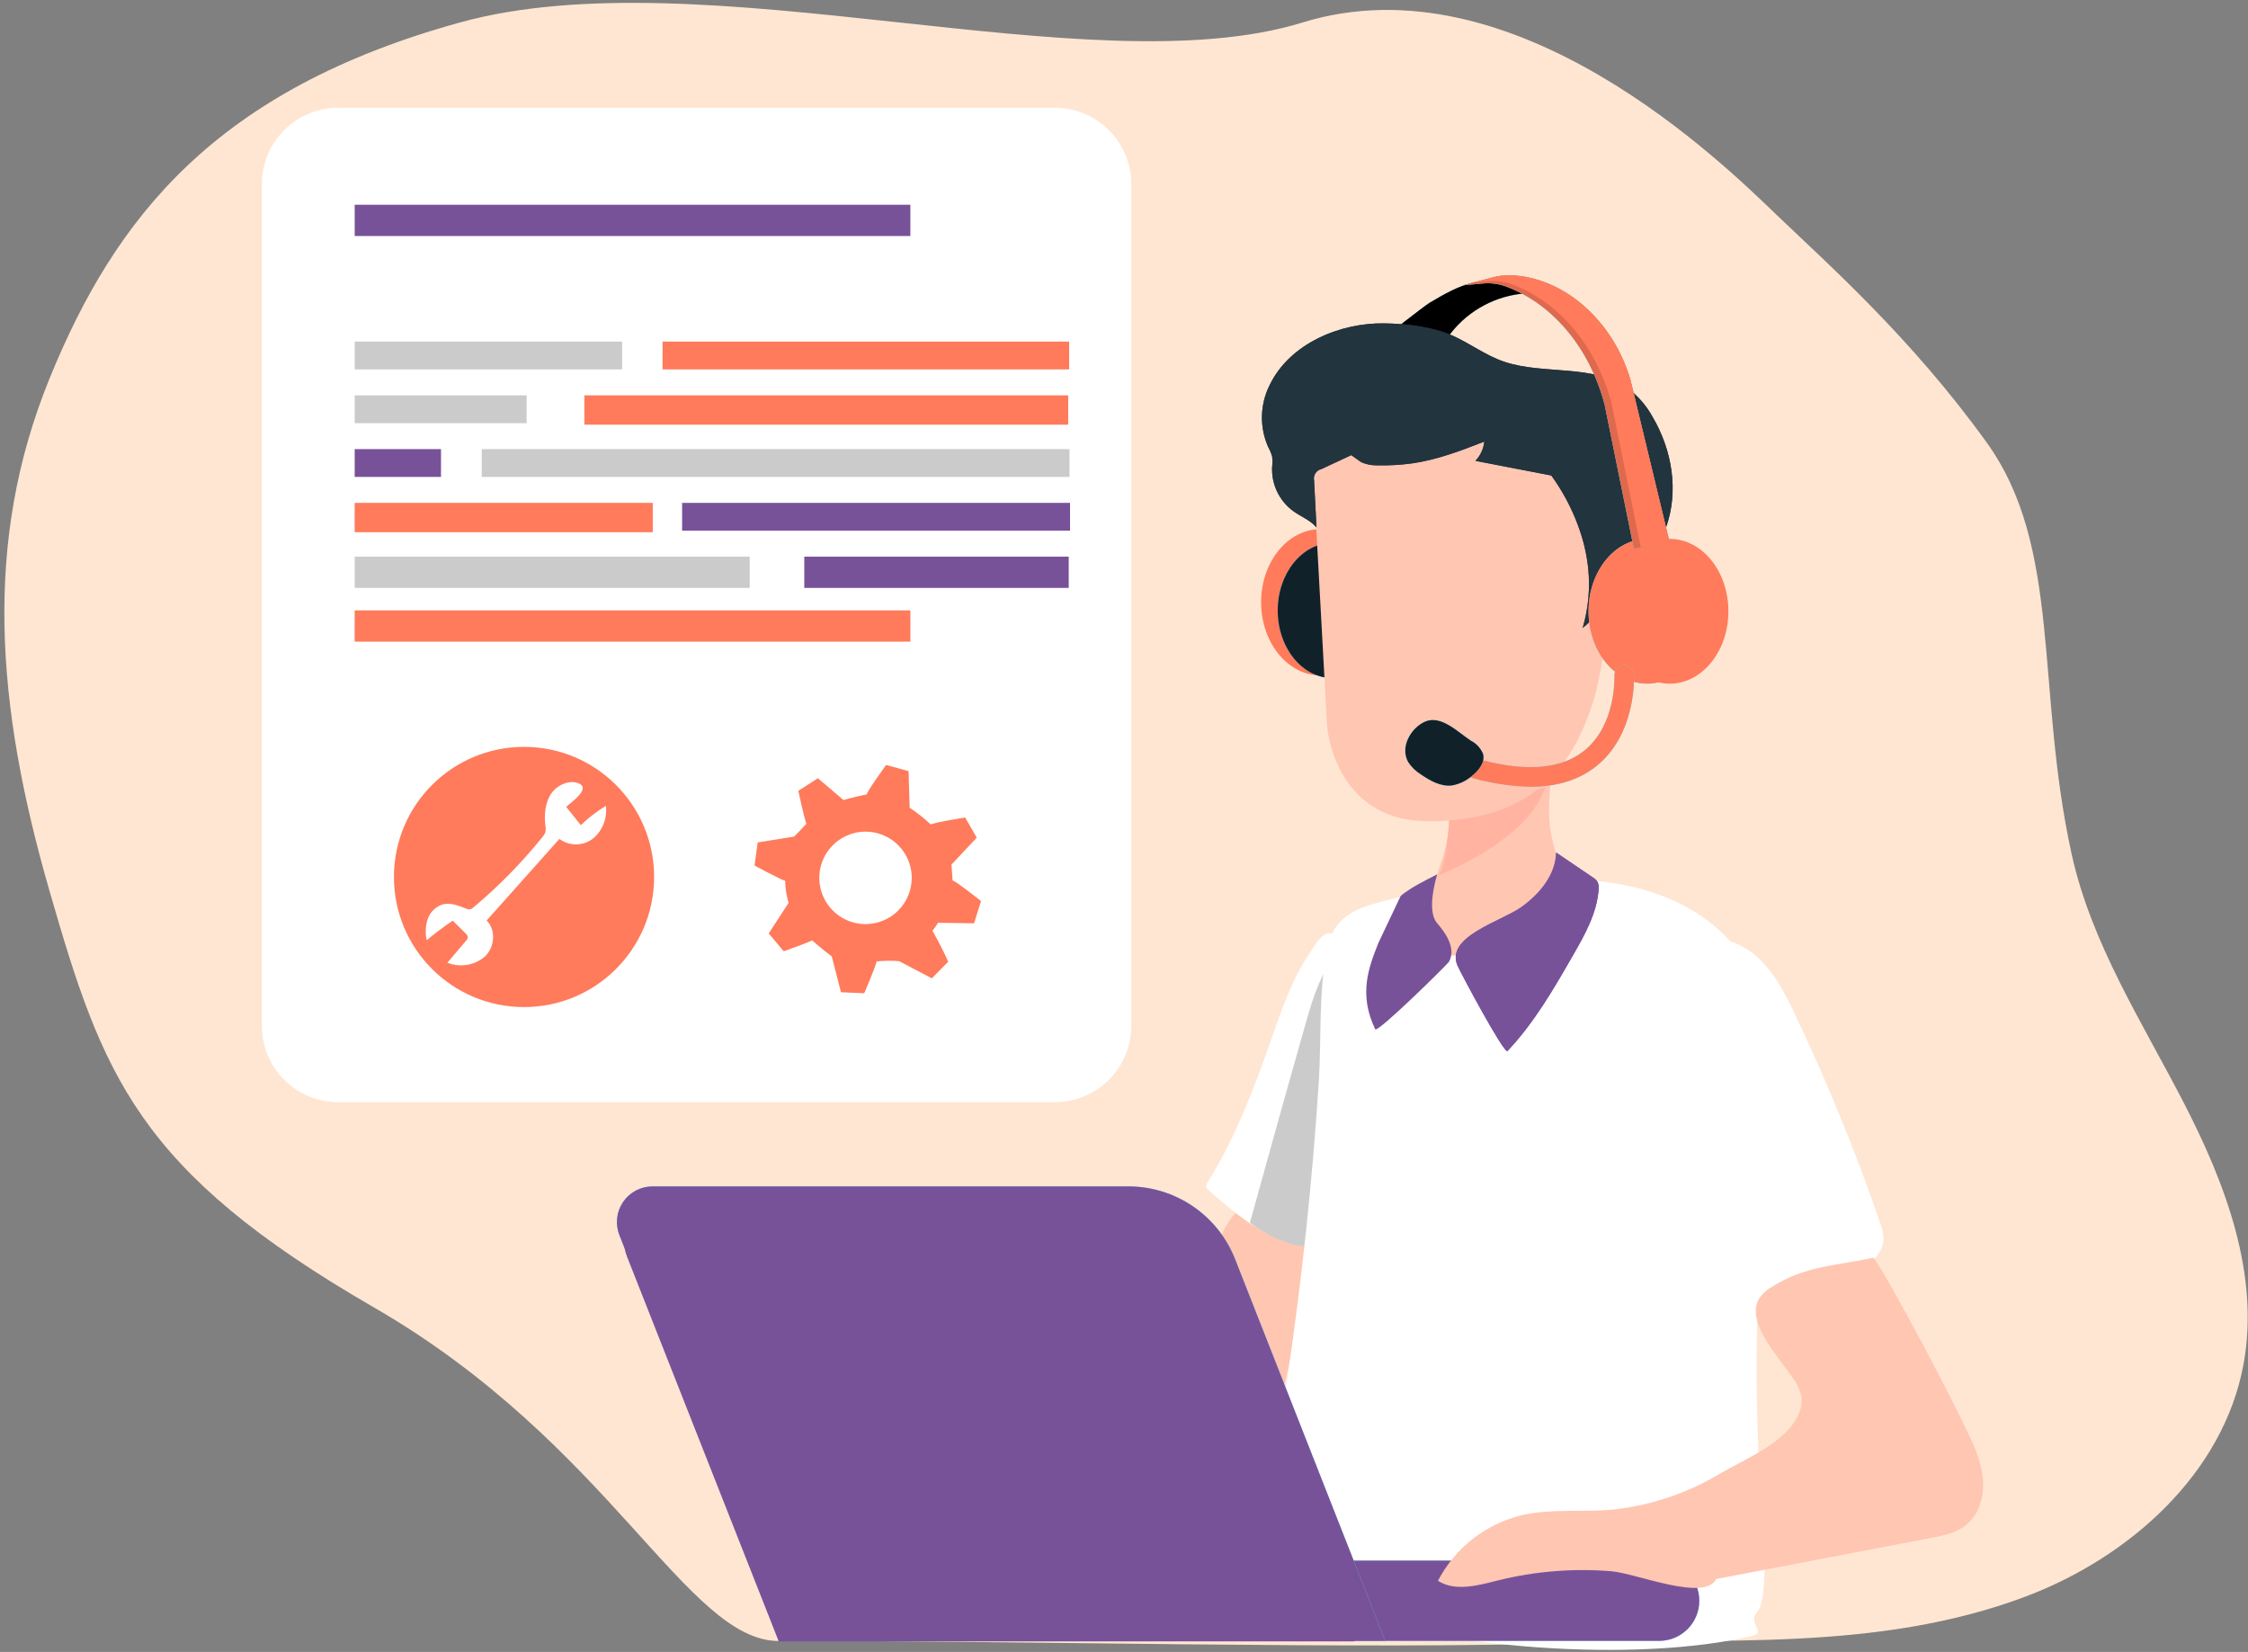 <svg width="460" height="338" viewBox="0 0 460 338" fill="none" xmlns="http://www.w3.org/2000/svg">
<rect x="0" y="0" width="460" height="338" fill="#808080" stroke="none"/>
<path d="M414.6 326.621C435.77 318.621 454.91 301.511 459.06 279.251C462.48 260.891 455.43 242.251 446.86 225.641C438.29 209.031 427.91 192.981 423.91 174.741C416.46 140.821 422.003 112 406.503 90.5C391.003 69 374.003 54 363.503 43.932C353.003 33.863 309.913 -8.78 266.503 4.61C223.093 18 143.973 -9.18 94.075 4.609C44.176 18.398 23.574 44.385 10.073 77.603C-3.427 110.822 -0.847 144.207 10.077 182.104C21 220 28.003 239.5 76.503 267.5C125.003 295.5 140.519 335.851 159.449 335.761C201.639 335.551 282.59 337.621 321.7 336.121C351 334.971 383.93 338.201 414.6 326.621Z" fill="#FFE6D2"/>
<path d="M233.777 291.512C232.777 294.362 231.897 297.632 233.347 300.282C234.316 301.759 235.622 302.986 237.157 303.862L250.957 313.242C253.607 315.042 256.417 316.892 259.597 317.132C262.777 317.372 266.387 315.342 266.657 312.132C266.977 308.462 263.127 305.952 261.327 302.732C258.967 298.512 260.267 293.282 261.497 288.602C264.598 276.823 266.864 264.84 268.277 252.742C265.447 251.582 257.207 246.392 254.277 247.252C250.977 248.252 247.997 257.482 246.527 260.492C241.558 270.522 237.298 280.887 233.777 291.512V291.512Z" fill="#FFC6B2"/>
<path d="M260.247 212.36C256.667 222.53 252.867 232.73 247.127 241.87C246.919 242.135 246.809 242.464 246.817 242.8C246.908 243.117 247.106 243.393 247.377 243.58C253.147 248.63 259.377 253.9 266.967 254.99C267.461 255.105 267.98 255.059 268.447 254.86C268.885 254.55 269.208 254.103 269.367 253.59C274.207 242.38 275.917 230.1 275.757 217.96C275.652 211.896 275.171 205.845 274.317 199.84C274.117 198.38 274.007 191.9 272.737 191.14C270.807 190 268.687 193.98 267.847 195.23C264.367 200.44 262.307 206.44 260.247 212.36Z" fill="white"/>
<path d="M275.937 192.98C275.937 192.98 271.427 194.67 267.757 207.37C264.087 220.07 255.77 250.161 255.77 250.161C255.77 250.161 264.578 257.391 272.71 254.391C280.841 251.391 275.937 192.98 275.937 192.98Z" fill="#CBCBCB"/>
<path d="M314.378 179.901C321.758 179.671 329.228 180.031 336.328 182.031C343.428 184.031 350.178 187.811 354.838 193.541C359.998 199.881 362.258 208.171 362.778 216.321C363.298 224.471 362.218 232.641 361.398 240.781C359.477 259.834 358.969 279.003 359.878 298.131C360.098 302.711 362.718 326.621 359.498 329.891C357.498 331.951 361.498 334.011 358.648 334.691C335.348 340.291 293.488 337.541 271.428 328.201C265.818 325.821 260.188 322.511 257.428 317.091C254.428 311.221 262.528 287.951 263.498 281.421C266.438 261.494 268.558 241.461 269.858 221.321C270.428 212.411 269.768 202.811 271.598 194.061C272.928 187.711 277.018 185.981 282.918 184.421C293.204 181.745 303.756 180.229 314.378 179.901Z" fill="white"/>
<path d="M333.549 284.151C332.779 288.201 331.769 292.431 328.999 295.491C326.807 297.681 324.127 299.319 321.179 300.271C307.279 305.511 291.429 304.691 278.109 311.271C277.169 311.682 276.304 312.246 275.549 312.941C272.979 315.481 273.699 319.941 275.739 322.941C280.269 329.571 289.079 331.431 297.029 332.661C316.089 335.661 335.549 338.111 354.599 335.041C355.635 334.966 356.627 334.586 357.449 333.951C358.106 333.187 358.527 332.249 358.659 331.251C362.979 312.071 359.579 292.101 359.499 272.441C359.499 261.101 360.499 249.751 359.729 238.441C359.341 231.402 357.878 224.465 355.389 217.871C353.619 213.391 348.439 203.501 345.329 212.681C340.389 227.271 338.969 243.001 337.189 258.211C336.219 266.881 335.179 275.561 333.549 284.151Z" fill="url(#paint0_linear)"/>
<path d="M339.51 319.312H177.89C173.355 319.312 169.68 322.988 169.68 327.522C169.68 332.057 173.355 335.732 177.89 335.732H339.51C344.044 335.732 347.72 332.057 347.72 327.522C347.72 322.988 344.044 319.312 339.51 319.312Z" fill="#68E1FD"/>
<path d="M339.51 319.312H177.89C173.355 319.312 169.68 322.988 169.68 327.522C169.68 332.057 173.355 335.732 177.89 335.732H339.51C344.044 335.732 347.72 332.057 347.72 327.522C347.72 322.988 344.044 319.312 339.51 319.312Z" fill="#785299"/>
<path d="M296.548 195.442C293.238 194.912 291.378 191.582 292.858 183.562C293.018 182.672 293.228 181.812 293.468 180.952C293.468 180.792 293.558 180.632 293.598 180.472C293.958 179.232 294.368 177.992 294.768 176.762C295.882 173.81 296.471 170.686 296.508 167.532C296.418 165.232 296.238 162.842 297.088 160.722C297.905 158.923 299.185 157.373 300.798 156.232C304.368 153.482 314.798 148.312 316.798 155.142C317.688 158.062 317.038 161.462 316.998 164.452C316.798 168.736 317.585 173.01 319.298 176.942C321.478 181.322 304.678 196.742 296.548 195.442Z" fill="#FFC6B2"/>
<path d="M294.199 179.152C294.199 179.152 312.639 172.152 316.199 161.082L296.549 167.512C296.549 167.512 296.079 177.642 294.199 179.152Z" fill="#FFB3A0"/>
<path d="M344.19 203.092C342.308 224.013 345.776 245.069 354.27 264.282C354.521 264.99 354.944 265.626 355.5 266.132C356.397 266.689 357.447 266.948 358.5 266.872C366.726 267.049 374.774 264.464 381.36 259.532C383.36 258.022 385.24 256.092 385.41 253.742C385.414 252.482 385.166 251.234 384.68 250.072C379.574 235.236 373.614 220.708 366.83 206.562C364.31 201.322 360.93 195.182 354.83 192.872C347.49 190.102 344.7 197.612 344.19 203.092Z" fill="white"/>
<path d="M308.459 215.051C313.929 209.281 317.939 202.311 321.899 195.421C324.309 191.221 326.779 186.831 327.119 181.991C327.205 181.442 327.118 180.879 326.869 180.381C326.628 180.034 326.314 179.744 325.949 179.531L318.439 174.441C318.309 179.051 314.999 183.011 311.219 185.661C307.219 188.501 295.769 191.611 298.219 197.501C298.829 198.991 307.819 215.721 308.459 215.051Z" fill="#785299"/>
<path d="M308.459 215.051C313.929 209.281 317.939 202.311 321.899 195.421C324.309 191.221 326.779 186.831 327.119 181.991C327.205 181.442 327.118 180.879 326.869 180.381C326.628 180.034 326.314 179.744 325.949 179.531L318.439 174.441C318.309 179.051 314.999 183.011 311.219 185.661C307.219 188.501 295.769 191.611 298.219 197.501C298.829 198.991 307.819 215.721 308.459 215.051Z" fill="#785299"/>
<path d="M282.077 192.889C280.077 197.889 277.943 203.396 281.407 210.595C281.814 211.432 295.467 198.038 296.501 196.788C298.078 193.891 295.577 190.62 294.077 188.891C292.577 187.163 292.802 183.366 294.078 178.891C294.078 178.891 290.078 180.891 288.578 181.891C287.078 182.891 287.078 182.891 286.577 183.389L282.077 192.889Z" fill="#785299"/>
<path d="M351.188 323.071L394.988 314.701C397.578 314.201 400.278 313.701 402.328 312.001C405.138 309.741 406.128 305.781 405.718 302.191C405.308 298.601 403.718 295.271 402.138 292.011C395.918 279.131 383.298 256.011 383.218 257.361C375.558 258.981 369.218 259.061 362.638 263.271C361.505 263.883 360.548 264.775 359.858 265.861C357.228 270.861 364.418 278.161 366.858 281.961C367.794 283.176 368.418 284.6 368.678 286.111C368.731 287.179 368.532 288.244 368.098 289.221C365.728 295.041 357.288 298.431 352.098 301.421C345.313 305.524 337.705 308.078 329.818 308.901C323.698 309.421 317.448 308.631 311.468 310.001C307.801 310.875 304.364 312.527 301.391 314.846C298.418 317.165 295.979 320.097 294.238 323.441C297.798 325.701 302.428 324.391 306.528 323.361C314.125 321.477 321.978 320.846 329.778 321.491C334.838 321.921 348.788 327.781 351.188 323.071Z" fill="#FFC6B2"/>
<path d="M283.467 335.742H159.467L126.757 252.742C126.313 251.635 126.149 250.436 126.276 249.25C126.404 248.065 126.821 246.928 127.49 245.941C128.16 244.954 129.061 244.146 130.115 243.588C131.169 243.031 132.344 242.74 133.537 242.742H230.877C235.591 242.74 240.197 244.157 244.094 246.809C247.991 249.461 250.999 253.226 252.727 257.612L283.467 335.742Z" fill="#68E1FD"/>
<path d="M283.467 335.742H159.467L126.757 252.742C126.313 251.635 126.149 250.436 126.276 249.25C126.404 248.065 126.821 246.928 127.49 245.941C128.16 244.954 129.061 244.146 130.115 243.588C131.169 243.031 132.344 242.74 133.537 242.742H230.877C235.591 242.74 240.197 244.157 244.094 246.809C247.991 249.461 250.999 253.226 252.727 257.612L283.467 335.742Z" fill="#785299"/>
<path d="M277.167 335.831H159.347L128.267 257.021C127.854 255.971 127.703 254.835 127.828 253.713C127.953 252.592 128.35 251.517 128.985 250.584C129.619 249.65 130.473 248.886 131.47 248.358C132.467 247.829 133.579 247.552 134.707 247.551H227.167C231.645 247.554 236.019 248.903 239.721 251.423C243.423 253.942 246.282 257.516 247.927 261.681L277.167 335.831Z" fill="#785299"/>
<path d="M292.549 61.933C295.549 60.173 298.549 58.383 301.939 57.723C305.329 57.063 309.939 57.463 312.229 60.023C309.26 60.231 306.366 61.057 303.734 62.446C301.101 63.836 298.787 65.759 296.939 68.093C296.767 68.396 296.495 68.629 296.169 68.753C295.89 68.782 295.609 68.73 295.359 68.603C293.979 68.083 283.639 70.443 283.039 69.193C283.069 69.193 291.279 62.703 292.549 61.933Z" fill="#68E1FD"/>
<path d="M292.549 61.933C295.549 60.173 298.549 58.383 301.939 57.723C305.329 57.063 309.939 57.463 312.229 60.023C309.26 60.231 306.366 61.057 303.734 62.446C301.101 63.836 298.787 65.759 296.939 68.093C296.767 68.396 296.495 68.629 296.169 68.753C295.89 68.782 295.609 68.73 295.359 68.603C293.979 68.083 283.639 70.443 283.039 69.193C283.069 69.193 291.279 62.703 292.549 61.933Z" fill="url(#paint1_linear)"/>
<path d="M270.199 138.19C276.903 138.19 282.339 131.492 282.339 123.23C282.339 114.967 276.903 108.27 270.199 108.27C263.494 108.27 258.059 114.967 258.059 123.23C258.059 131.492 263.494 138.19 270.199 138.19Z" fill="#FF7B5B"/>
<path d="M272.687 138.75C278.889 138.75 283.917 132.554 283.917 124.91C283.917 117.267 278.889 111.07 272.687 111.07C266.485 111.07 261.457 117.267 261.457 124.91C261.457 132.554 266.485 138.75 272.687 138.75Z" fill="#68E1FD"/>
<path d="M272.687 138.75C278.889 138.75 283.917 132.554 283.917 124.91C283.917 117.267 278.889 111.07 272.687 111.07C266.485 111.07 261.457 117.267 261.457 124.91C261.457 132.554 266.485 138.75 272.687 138.75Z" fill="#112129"/>
<path d="M268.738 97.029L271.548 148.439C271.548 148.439 272.798 167.839 292.028 168.029C315.128 168.259 322.158 154.829 325.668 144.609C329.178 134.389 332.348 104.369 325.668 96.069C318.988 87.769 281.398 67.339 268.738 97.029Z" fill="#FFC6B2"/>
<path d="M283.349 66.161C274.289 66.001 263.939 70.231 259.809 78.781C258.818 80.748 258.279 82.912 258.23 85.114C258.182 87.316 258.625 89.502 259.529 91.511C259.861 92.102 260.123 92.729 260.309 93.381C260.399 94.101 260.399 94.83 260.309 95.551C260.23 97.288 260.581 99.017 261.329 100.587C262.077 102.157 263.2 103.518 264.599 104.551C266.189 105.701 268.119 106.421 269.389 107.911L268.899 98.341C268.786 97.823 268.882 97.283 269.167 96.837C269.452 96.39 269.902 96.075 270.419 95.961L276.509 93.121C276.509 93.121 278.389 94.491 278.619 94.601C279.63 95.031 280.721 95.239 281.819 95.211C284.206 95.267 286.594 95.133 288.959 94.811C294.069 94.081 298.959 92.211 303.729 90.351C303.575 91.829 302.935 93.215 301.909 94.291L317.439 97.291C319.714 100.418 321.547 103.844 322.889 107.471C323.963 110.305 324.668 113.266 324.989 116.281C325.405 120.379 325.021 124.519 323.859 128.471C324.915 127.665 325.84 126.7 326.599 125.611C328.003 126.586 329.557 127.325 331.199 127.801C331.541 127.928 331.911 127.959 332.269 127.891C333.029 127.681 333.189 126.781 333.269 126.061C333.889 119.611 338.689 114.161 340.889 108.001C343.559 100.541 342.209 92.151 338.129 85.241C336.92 83.051 335.277 81.132 333.299 79.601C326.149 74.361 315.989 76.761 307.829 74.021C303.949 72.721 300.829 70.251 297.119 68.621C292.999 66.871 287.839 66.241 283.349 66.161Z" fill="#3F3D56"/>
<path d="M283.349 66.161C274.289 66.001 263.939 70.231 259.809 78.781C258.818 80.748 258.279 82.912 258.23 85.114C258.182 87.316 258.625 89.502 259.529 91.511C259.861 92.102 260.123 92.729 260.309 93.381C260.399 94.101 260.399 94.83 260.309 95.551C260.23 97.288 260.581 99.017 261.329 100.587C262.077 102.157 263.2 103.518 264.599 104.551C266.189 105.701 268.119 106.421 269.389 107.911L268.899 98.341C268.786 97.823 268.882 97.283 269.167 96.837C269.452 96.39 269.902 96.075 270.419 95.961L276.509 93.121C276.509 93.121 278.389 94.491 278.619 94.601C279.63 95.031 280.721 95.239 281.819 95.211C284.206 95.267 286.594 95.133 288.959 94.811C294.069 94.081 298.959 92.211 303.729 90.351C303.575 91.829 302.935 93.215 301.909 94.291L317.439 97.291C319.714 100.418 321.547 103.844 322.889 107.471C323.963 110.305 324.668 113.266 324.989 116.281C325.405 120.379 325.021 124.519 323.859 128.471C324.915 127.665 325.84 126.7 326.599 125.611C328.003 126.586 329.557 127.325 331.199 127.801C331.541 127.928 331.911 127.959 332.269 127.891C333.029 127.681 333.189 126.781 333.269 126.061C333.889 119.611 338.689 114.161 340.889 108.001C343.559 100.541 342.209 92.151 338.129 85.241C336.92 83.051 335.277 81.132 333.299 79.601C326.149 74.361 315.989 76.761 307.829 74.021C303.949 72.721 300.829 70.251 297.119 68.621C292.999 66.871 287.839 66.241 283.349 66.161Z" fill="#22343D"/>
<path d="M337.069 139.882C343.702 139.882 349.079 133.251 349.079 125.072C349.079 116.892 343.702 110.262 337.069 110.262C330.436 110.262 325.059 116.892 325.059 125.072C325.059 133.251 330.436 139.882 337.069 139.882Z" fill="#68E1FD"/>
<path d="M337.069 139.882C343.702 139.882 349.079 133.251 349.079 125.072C349.079 116.892 343.702 110.262 337.069 110.262C330.436 110.262 325.059 116.892 325.059 125.072C325.059 133.251 330.436 139.882 337.069 139.882Z" fill="#FF7B5B"/>
<path d="M341.666 139.882C348.299 139.882 353.676 133.251 353.676 125.072C353.676 116.892 348.299 110.262 341.666 110.262C335.033 110.262 329.656 116.892 329.656 125.072C329.656 133.251 335.033 139.882 341.666 139.882Z" fill="#FF7B5B"/>
<path d="M341.757 111.441L335.757 112.081L334.327 112.231L328.327 82.701C325.207 71.021 317.577 62.041 308.007 58.561C306.525 58.044 304.949 57.856 303.387 58.011L299.297 58.381L301.297 57.851L305.297 56.791C306.547 56.446 307.841 56.288 309.137 56.321C319.817 56.711 329.947 65.321 333.617 77.661L341.757 111.441Z" fill="#68E1FD"/>
<path d="M341.757 111.441L335.757 112.081L334.327 112.231L328.327 82.701C325.207 71.021 317.577 62.041 308.007 58.561C306.525 58.044 304.949 57.856 303.387 58.011L299.297 58.381L301.297 57.851L305.297 56.791C306.547 56.446 307.841 56.288 309.137 56.321C319.817 56.711 329.947 65.321 333.617 77.661L341.757 111.441Z" fill="#DF694D"/>
<path d="M341.757 111.441L335.757 112.081L329.757 82.481C326.587 70.681 318.887 61.631 309.227 58.121C307.732 57.585 306.136 57.394 304.557 57.561L301.297 57.851L305.297 56.791C306.547 56.446 307.841 56.288 309.137 56.321C319.817 56.711 329.947 65.321 333.617 77.661L341.757 111.441Z" fill="#FF7B5B"/>
<path d="M215.848 22.051H69.218C60.58 22.051 53.578 29.053 53.578 37.691V209.871C53.578 218.509 60.58 225.511 69.218 225.511H215.848C224.486 225.511 231.488 218.509 231.488 209.871V37.691C231.488 29.053 224.486 22.051 215.848 22.051Z" fill="white"/>
<path d="M107.229 206.053C121.931 206.053 133.849 194.134 133.849 179.432C133.849 164.731 121.931 152.812 107.229 152.812C92.528 152.812 80.609 164.731 80.609 179.432C80.609 194.134 92.528 206.053 107.229 206.053Z" fill="#FF7B5B"/>
<path d="M186.288 41.891H72.578V48.291H186.288V41.891Z" fill="#785299"/>
<path d="M186.288 124.891H72.578V131.291H186.288V124.891Z" fill="#FF7B5B"/>
<path d="M153.408 113.891H72.578V120.291H153.408V113.891Z" fill="#CBCBCB"/>
<path d="M218.688 113.891H164.578V120.291H218.688V113.891Z" fill="#785299"/>
<path d="M218.778 69.891H135.578V75.581H218.778V69.891Z" fill="#FF7B5B"/>
<path d="M218.578 80.891H119.578V86.891H218.578V80.891Z" fill="#FF7B5B"/>
<path d="M127.298 69.891H72.578V75.581H127.298V69.891Z" fill="#CBCBCB"/>
<path d="M218.848 91.891H98.578V97.581H218.848V91.891Z" fill="#CBCBCB"/>
<path d="M90.238 91.891H72.578V97.581H90.238V91.891Z" fill="#785299"/>
<path d="M218.958 102.891H139.578V108.581H218.958V102.891Z" fill="#785299"/>
<path d="M133.578 102.891H72.578V108.891H133.578V102.891Z" fill="#FF7B5B"/>
<path d="M107.768 80.891H72.578V86.581H107.768V80.891Z" fill="#CBCBCB"/>
<path d="M113.127 161.93C111.567 163.84 111.307 166.51 111.597 168.93C111.687 169.369 111.687 169.822 111.597 170.26C111.464 170.63 111.26 170.969 110.997 171.26C106.759 176.527 102.013 181.364 96.827 185.7C96.681 185.841 96.507 185.95 96.317 186.02C95.977 186.091 95.624 186.041 95.317 185.88C93.817 185.29 92.207 184.65 90.637 185.03C89.925 185.243 89.274 185.621 88.737 186.134C88.2 186.647 87.792 187.279 87.547 187.98C87.062 189.393 86.982 190.914 87.317 192.37C89.023 190.95 90.8 189.617 92.647 188.37L95.277 190.98C95.413 191.084 95.525 191.217 95.605 191.369C95.684 191.521 95.729 191.689 95.737 191.86C95.686 192.066 95.578 192.252 95.427 192.4L91.547 196.98C92.823 197.491 94.215 197.642 95.571 197.416C96.927 197.19 98.195 196.597 99.237 195.7C101.237 193.8 101.537 190.25 99.577 188.34L114.467 171.65C115.47 172.393 116.69 172.785 117.939 172.767C119.187 172.749 120.395 172.321 121.377 171.55C122.33 170.744 123.067 169.713 123.521 168.55C123.975 167.387 124.132 166.129 123.977 164.89C122.123 166.001 120.405 167.323 118.857 168.83L115.857 165.09C116.917 164.09 121.027 161.33 118.357 160.25C116.597 159.54 114.267 160.54 113.127 161.93Z" fill="white"/>
<path d="M199.318 188.91L200.748 184.36C200.748 184.36 195.098 179.9 194.928 180.18L194.698 176.89L199.868 171.39L197.488 167.26C197.488 167.26 190.488 168.4 190.488 168.72C189.138 167.45 187.683 166.296 186.138 165.27L185.918 157.77L181.318 156.52C181.318 156.52 177.108 162.36 177.388 162.52C177.388 162.52 174.148 163.2 172.598 163.69L167.358 159.23L163.358 161.81C163.358 161.81 164.548 167.38 165.018 168.55C163.898 169.78 162.498 171.17 162.498 171.17L155.038 172.37L154.398 177.09C154.398 177.09 159.648 179.93 160.668 180.22C160.69 181.748 160.925 183.266 161.368 184.73L157.298 190.99L160.368 194.63C160.368 194.63 164.438 193.2 166.208 192.42C167.858 193.92 170.208 195.7 170.208 195.7L172.088 203.02L176.848 203.22C176.848 203.22 179.138 197.89 179.378 196.72C180.909 196.549 182.454 196.529 183.988 196.66L190.678 200.17L194.028 196.77C193.062 194.608 191.984 192.499 190.798 190.45C191.223 189.933 191.608 189.385 191.948 188.81L199.318 188.91ZM177.118 189.08C175.247 189.082 173.417 188.528 171.86 187.49C170.303 186.452 169.089 184.975 168.371 183.247C167.654 181.518 167.465 179.616 167.829 177.78C168.193 175.944 169.093 174.258 170.416 172.934C171.738 171.61 173.424 170.708 175.259 170.342C177.095 169.976 178.997 170.163 180.726 170.879C182.455 171.594 183.934 172.807 184.973 174.363C186.013 175.919 186.568 177.748 186.568 179.62C186.566 182.126 185.57 184.529 183.798 186.302C182.027 188.076 179.625 189.074 177.118 189.08V189.08Z" fill="#FF7B5B"/>
<path d="M262.277 94.44C264.047 90.94 267.887 88.86 271.757 88.23C275.627 87.6 279.587 88.18 283.457 88.77C279.707 91.77 269.237 96.24 269.037 97.04C268.896 98.456 268.88 99.881 268.987 101.3C269.127 103.36 269.197 105.52 269.187 107.58C268.221 106.634 267.139 105.814 265.967 105.14C264.96 104.751 264.041 104.163 263.267 103.41C262.256 102.169 261.624 100.662 261.449 99.071C261.273 97.48 261.561 95.871 262.277 94.44V94.44Z" fill="url(#paint2_linear)"/>
<path d="M313.21 160.97C308.692 160.878 304.212 160.131 299.91 158.75C299.401 158.597 298.973 158.249 298.72 157.781C298.468 157.313 298.412 156.764 298.565 156.255C298.717 155.745 299.066 155.318 299.534 155.065C300.002 154.813 300.551 154.757 301.06 154.91C311.36 158.01 319.11 157.6 324.06 153.69C330.8 148.4 330.36 138.32 330.36 138.22C330.333 137.689 330.518 137.17 330.875 136.776C331.231 136.382 331.729 136.146 332.26 136.12C332.79 136.093 333.309 136.278 333.703 136.635C334.097 136.991 334.333 137.489 334.36 138.02C334.36 138.51 334.89 150.29 326.53 156.85C323.05 159.59 318.61 160.963 313.21 160.97Z" fill="#68E1FD"/>
<path d="M313.21 160.97C308.692 160.878 304.212 160.131 299.91 158.75C299.401 158.597 298.973 158.249 298.72 157.781C298.468 157.313 298.412 156.764 298.565 156.255C298.717 155.745 299.066 155.318 299.534 155.065C300.002 154.813 300.551 154.757 301.06 154.91C311.36 158.01 319.11 157.6 324.06 153.69C330.8 148.4 330.36 138.32 330.36 138.22C330.333 137.689 330.518 137.17 330.875 136.776C331.231 136.382 331.729 136.146 332.26 136.12C332.79 136.093 333.309 136.278 333.703 136.635C334.097 136.991 334.333 137.489 334.36 138.02C334.36 138.51 334.89 150.29 326.53 156.85C323.05 159.59 318.61 160.963 313.21 160.97Z" fill="#FF7B5B"/>
<path d="M300.947 151.53C302.095 152.107 302.994 153.08 303.477 154.27C303.917 155.97 302.597 157.6 301.237 158.71C300.068 159.752 298.631 160.445 297.087 160.71C294.827 160.98 292.667 159.76 290.787 158.47C289.738 157.83 288.844 156.966 288.167 155.94C286.427 152.88 288.677 148.94 291.627 147.64C294.897 146.23 298.377 149.84 300.947 151.53Z" fill="#68E1FD"/>
<path d="M300.947 151.53C302.095 152.107 302.994 153.08 303.477 154.27C303.917 155.97 302.597 157.6 301.237 158.71C300.068 159.752 298.631 160.445 297.087 160.71C294.827 160.98 292.667 159.76 290.787 158.47C289.738 157.83 288.844 156.966 288.167 155.94C286.427 152.88 288.677 148.94 291.627 147.64C294.897 146.23 298.377 149.84 300.947 151.53Z" fill="#112129"/>
<defs>
<linearGradient id="paint0_linear" x1="38675.8" y1="56801.1" x2="13007.5" y2="40636.9" gradientUnits="userSpaceOnUse">
<stop offset="0.01"/>
<stop offset="1" stop-opacity="0"/>
</linearGradient>
<linearGradient id="paint1_linear" x1="7492.67" y1="849.689" x2="7503.17" y2="1113.98" gradientUnits="userSpaceOnUse">
<stop offset="0.01"/>
<stop offset="1" stop-opacity="0"/>
</linearGradient>
<linearGradient id="paint2_linear" x1="5150.97" y1="2509.02" x2="5187.14" y2="1928.58" gradientUnits="userSpaceOnUse">
<stop offset="0.01"/>
<stop offset="1" stop-opacity="0"/>
</linearGradient>
</defs>
</svg>
